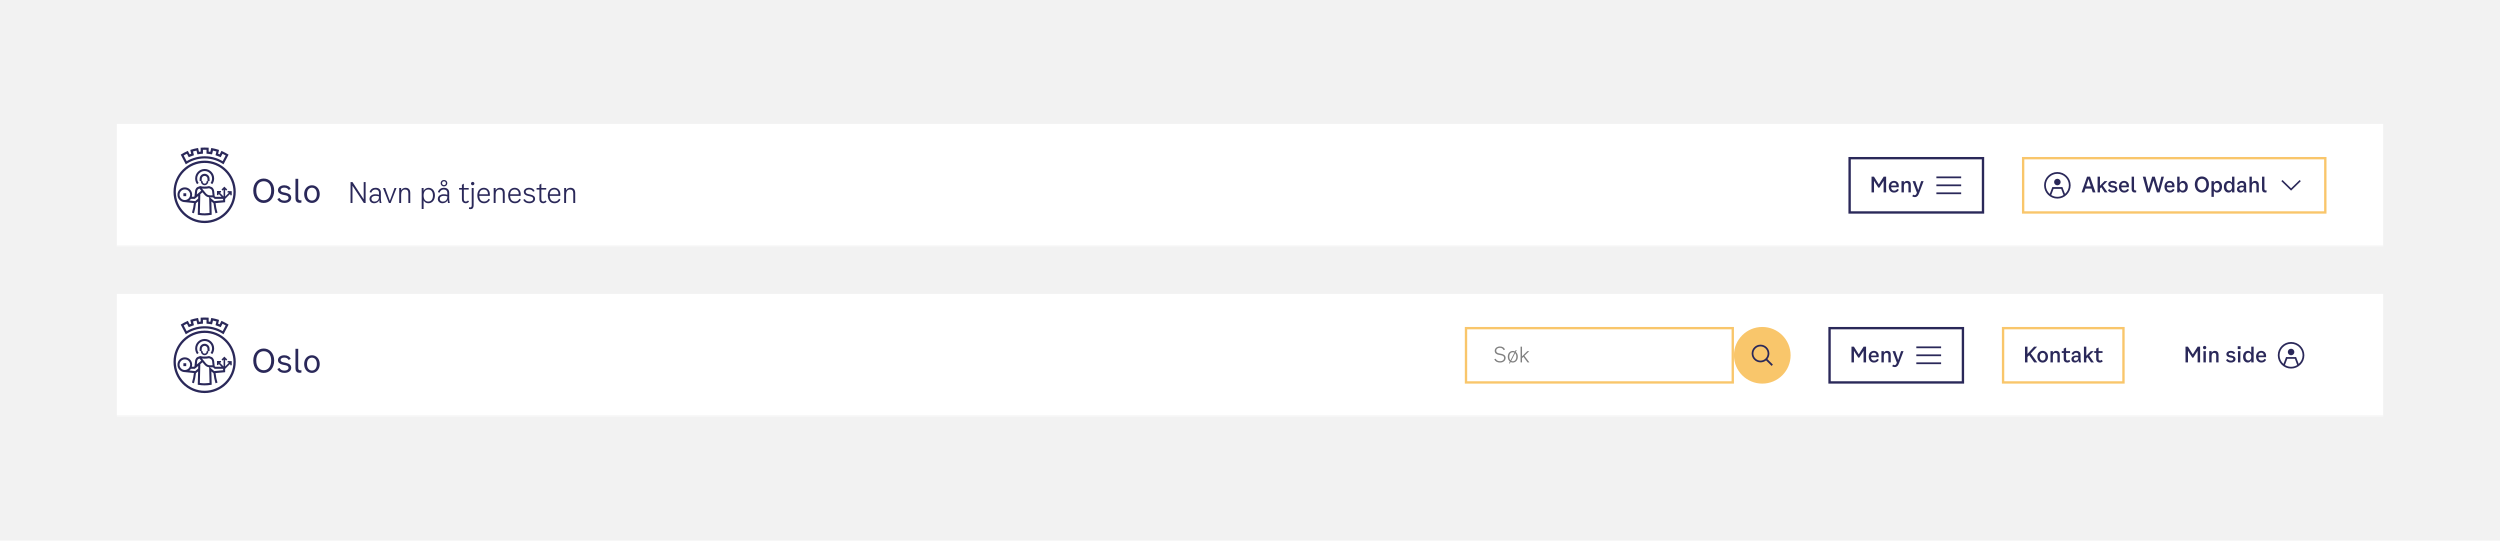 <svg width="2118" height="458" viewBox="0 0 2118 458" fill="none" xmlns="http://www.w3.org/2000/svg">
<rect width="2118" height="458" fill="#F2F2F2"/>
<mask id="path-1-inside-1_5339_165350" fill="white">
<path d="M99 249H2019V353H99V249Z"/>
</mask>
<path d="M99 249H2019V353H99V249Z" fill="white"/>
<path d="M189.374 283.213L188.504 282.673C187.179 281.8 185.771 281.052 184.279 280.429C183.658 280.179 183.037 279.93 182.415 279.722C180.924 279.223 179.35 278.808 177.818 278.558C177.155 278.475 176.492 278.392 175.788 278.309C174.214 278.184 172.599 278.184 171.025 278.309C170.362 278.351 169.658 278.434 168.995 278.558C167.421 278.808 165.888 279.182 164.356 279.722C163.734 279.93 163.113 280.179 162.492 280.429C161.042 281.052 159.634 281.8 158.267 282.673L157.397 283.213L153.13 275.026L153.876 274.569C155.326 273.655 156.817 272.865 158.35 272.2L159.137 271.826L160.669 274.777C161.125 274.61 161.539 274.444 161.995 274.278L161.208 271.036L162.036 270.745C163.651 270.247 165.267 269.831 166.924 269.54L167.794 269.374L168.581 272.616L168.829 272.574C169.202 272.532 169.616 272.491 169.989 272.449V269.125L170.859 269.083C171.687 269.042 172.557 269 173.386 269C174.214 269 175.084 269.042 175.912 269.083L176.782 269.125V272.449C177.238 272.491 177.693 272.532 178.19 272.616L178.977 269.374L179.847 269.54C181.504 269.831 183.161 270.247 184.735 270.745L185.563 271.036L184.776 274.278C185.232 274.444 185.646 274.61 186.102 274.777L187.635 271.826L188.422 272.2C189.954 272.906 191.445 273.696 192.895 274.569L193.641 275.026L189.374 283.213ZM155.616 275.732L158.142 280.553C159.302 279.847 160.503 279.265 161.746 278.725H161.787C162.45 278.434 163.113 278.184 163.776 277.977C165.391 277.436 167.048 276.979 168.705 276.73C169.409 276.605 170.113 276.522 170.859 276.481C172.557 276.356 174.255 276.356 175.954 276.481C176.658 276.564 177.403 276.647 178.108 276.73C179.764 276.979 181.421 277.395 183.037 277.935C183.7 278.184 184.362 278.434 185.025 278.683C186.268 279.223 187.469 279.847 188.67 280.512L191.197 275.691C190.327 275.192 189.416 274.694 188.504 274.278L186.972 277.187L186.185 276.855L185.853 276.73C185.066 276.397 184.238 276.065 183.41 275.816L182.581 275.525L183.368 272.325C182.374 272.034 181.421 271.784 180.427 271.577L179.64 274.777L178.77 274.652C177.776 274.486 176.782 274.361 175.829 274.278L174.96 274.195V270.912C173.965 270.87 172.93 270.87 171.936 270.912V274.195L171.066 274.278C170.403 274.319 169.782 274.403 169.161 274.486C168.829 274.527 168.456 274.569 168.125 274.652L167.255 274.777L166.468 271.577C165.474 271.784 164.48 272.034 163.527 272.325L164.314 275.525L163.486 275.816C162.657 276.106 161.829 276.397 161.042 276.73L160.711 276.855L159.924 277.187L158.391 274.278C157.397 274.694 156.486 275.192 155.616 275.732Z" fill="#2A2859"/>
<path d="M173.386 333C158.805 333 147 321.156 147 306.569C147 291.982 158.805 280.096 173.344 280.096C187.883 280.096 199.73 291.94 199.73 306.527C199.73 313.551 196.954 320.283 192.025 325.27C187.096 330.216 180.344 333 173.386 333ZM173.386 282.049C159.882 282.049 148.947 293.021 148.947 306.527C148.947 320.034 159.882 331.047 173.344 331.047C186.848 331.047 197.783 320.075 197.783 306.569C197.783 300.086 195.215 293.852 190.617 289.239C186.061 284.626 179.847 282.008 173.386 282.049Z" fill="#2A2859"/>
<path d="M168.291 299.005C166.22 296.221 166.8 292.231 169.575 290.153C172.35 288.075 176.326 288.657 178.398 291.442C180.054 293.686 180.054 296.761 178.398 299.005L179.806 300.044C180.841 298.673 181.421 296.969 181.421 295.223C181.421 290.777 177.818 287.161 173.386 287.161C168.953 287.161 165.35 290.777 165.35 295.223C165.35 296.969 165.93 298.673 166.965 300.044L168.291 299.005Z" fill="#2A2859"/>
<path d="M173.344 300.917C175.084 300.917 176.492 299.504 176.492 297.758V297.426H177.528V295.431C177.528 293.104 175.664 291.234 173.344 291.234C171.025 291.234 169.161 293.104 169.161 295.431V297.426H170.196V297.758C170.196 299.504 171.604 300.917 173.344 300.917ZM170.9 295.473C170.9 294.101 171.977 293.021 173.344 293.021C174.711 293.021 175.788 294.101 175.788 295.473V297.468H175.042V297.8C175.084 298.756 174.38 299.545 173.427 299.587C172.474 299.629 171.687 298.922 171.646 297.966C171.646 297.925 171.646 297.842 171.646 297.8V297.468H170.9V295.473Z" fill="#2A2859"/>
<path d="M157.77 307.732H155.367V310.184H157.77V307.732Z" fill="#2A2859"/>
<path d="M192.854 305.862V307.151H194.096L190.741 310.517V304.616L191.611 305.488L192.522 304.574L190.078 302.122L187.635 304.574L188.546 305.488L189.416 304.616V310.475L186.061 307.109H187.262V305.821H183.824V309.312H185.108V308.065L187.717 310.725H182.415L181.877 310.226L181.421 305.904C181.38 305.655 181.131 303.452 179.309 302.496H179.267L177.403 301.748L177.113 301.623L176.824 301.706C175.664 301.997 174.504 302.122 173.344 302.081C172.184 302.122 170.983 301.997 169.865 301.706L169.575 301.623L167.421 302.455H167.379C165.557 303.41 165.267 305.613 165.267 305.862L164.77 310.351L164.356 310.683H162.533C162.699 310.101 162.782 309.519 162.782 308.938C162.782 305.488 159.965 302.704 156.527 302.745C153.089 302.745 150.314 305.571 150.355 309.021C150.355 312.096 152.592 314.673 155.616 315.171H155.699C155.864 315.213 156.03 315.213 156.196 315.213L164.273 316.044C163.983 318.787 163.444 321.488 162.657 324.148L163.486 324.439L164.314 324.688C165.143 321.904 165.723 319.036 166.012 316.169L167.835 314.631L167.545 325.935L168.291 326.06C171.687 326.642 175.167 326.642 178.605 326.06L179.35 325.935L179.06 314.673L180.883 316.21C181.173 319.078 181.753 321.945 182.581 324.73L184.238 324.19C183.451 321.53 182.912 318.829 182.623 316.086L190.741 315.338V312.512L195.049 308.19V309.436H196.333V305.987L192.854 305.862ZM173.344 303.868C174.587 303.909 175.829 303.743 177.072 303.494L178.563 304.075C179.557 304.616 179.723 306.07 179.723 306.07L180.096 309.478H177.983C177.155 309.478 176.285 309.27 175.581 308.813C175.042 308.397 174.545 307.94 174.131 307.4L171.149 303.743C171.894 303.826 172.64 303.868 173.344 303.868ZM156.568 313.468H156.361L155.906 313.426C153.462 313.052 151.763 310.725 152.178 308.273C152.55 305.821 154.87 304.117 157.314 304.532C159.758 304.906 161.456 307.234 161.042 309.686C160.669 311.847 158.764 313.468 156.568 313.468ZM167.876 312.262L165.391 314.382L160.421 313.883C160.918 313.468 161.373 313.01 161.746 312.47H165.018L167.918 310.018L167.876 312.262ZM168.001 307.691L166.717 308.771L167.007 306.112V306.07C167.007 306.07 167.131 304.616 168.166 304.075L168.995 303.743L170.486 305.571L168.001 307.691ZM173.386 324.73C172.019 324.73 170.652 324.647 169.326 324.439L169.409 320.74L169.699 308.522L171.563 306.943L172.806 308.481C173.344 309.187 174.007 309.81 174.711 310.309C175.457 310.766 176.326 311.057 177.196 311.182L177.528 324.439C176.161 324.605 174.752 324.688 173.386 324.73ZM189.001 313.675L181.504 314.382L177.776 311.223H180.51L181.918 312.47H189.043L189.001 313.675Z" fill="#2A2859"/>
<path d="M223.438 315.957C228.31 315.957 232.283 312.026 232.283 305.473C232.283 299.138 228.31 295.261 223.438 295.261C218.54 295.261 214.567 299.138 214.567 305.473C214.567 312.026 218.54 315.957 223.438 315.957ZM223.438 313.664C220.009 313.664 217.097 310.934 217.097 305.473C217.097 300.012 219.901 297.555 223.438 297.555C226.949 297.555 229.752 300.012 229.752 305.473C229.752 310.934 226.84 313.664 223.438 313.664Z" fill="#2A2859"/>
<path d="M235.495 305.09C235.495 307.084 236.937 308.449 239.604 308.995L242.081 309.486C243.741 309.841 244.448 310.497 244.448 311.698C244.448 313.063 243.061 313.964 240.992 313.964C238.951 313.964 237.509 313.172 236.774 311.698L234.978 312.654C236.012 314.783 238.108 315.93 241.047 315.93C244.421 315.93 246.707 314.155 246.707 311.562C246.707 309.377 245.21 307.985 242.081 307.357L239.985 306.947C238.434 306.619 237.754 305.992 237.754 304.927C237.754 303.698 238.978 302.961 240.829 302.961C242.598 302.961 243.904 303.671 244.503 304.954L246.272 304.053C245.51 302.142 243.55 300.968 240.883 300.968C237.699 300.968 235.495 302.742 235.495 305.09Z" fill="#2A2859"/>
<path d="M255.348 315.657V313.637C255.048 313.719 254.749 313.746 254.477 313.746C253.334 313.746 252.654 313.145 252.654 311.889V295.507H250.313V311.998C250.313 314.347 251.483 315.848 253.933 315.848C254.422 315.848 254.858 315.766 255.348 315.657Z" fill="#2A2859"/>
<path d="M264.285 315.957C267.905 315.957 270.871 313.009 270.871 308.422C270.871 303.916 267.932 300.968 264.285 300.968C260.611 300.968 257.672 303.916 257.672 308.422C257.672 313.009 260.639 315.957 264.285 315.957ZM264.285 313.91C261.972 313.91 260.094 312.108 260.094 308.422C260.094 304.736 261.999 303.015 264.285 303.015C266.544 303.015 268.449 304.736 268.449 308.422C268.449 312.108 266.571 313.91 264.285 313.91Z" fill="#2A2859"/>
<rect x="1242" y="278" width="226" height="46" fill="white"/>
<path d="M1266.33 297.208C1266.33 294.976 1268.37 293.536 1270.72 293.536C1272.9 293.536 1274.38 294.472 1275.04 296.146L1273.86 296.632C1273.32 295.354 1272.11 294.652 1270.72 294.652C1268.89 294.652 1267.59 295.588 1267.59 297.064C1267.59 298.306 1268.33 299.062 1269.9 299.368L1271.98 299.764C1274.04 300.16 1275.55 301.258 1275.55 303.256C1275.55 305.308 1273.82 307.144 1270.9 307.144C1268.6 307.144 1266.87 306.352 1265.94 304.372L1267.09 303.904C1267.99 305.668 1269.48 306.028 1270.94 306.028C1273.12 306.028 1274.29 304.768 1274.29 303.328C1274.29 301.726 1273.21 301.258 1271.59 300.952L1269.68 300.592C1267.83 300.25 1266.33 299.224 1266.33 297.208ZM1284.16 298.18C1285.22 299.026 1285.9 300.43 1285.9 302.212C1285.9 305.2 1284.01 307.144 1281.66 307.144C1280.99 307.144 1280.36 306.982 1279.8 306.694L1279.21 307.864H1278.34L1279.15 306.28C1278.09 305.434 1277.41 304.012 1277.41 302.212C1277.41 299.26 1279.28 297.316 1281.66 297.316C1282.32 297.316 1282.95 297.478 1283.51 297.748L1284.1 296.596H1284.97L1284.16 298.18ZM1278.67 302.212C1278.67 303.598 1279.06 304.606 1279.68 305.254L1283.01 298.738C1282.59 298.504 1282.14 298.396 1281.66 298.396C1280.04 298.396 1278.67 299.674 1278.67 302.212ZM1281.66 306.064C1283.29 306.064 1284.64 304.768 1284.64 302.212C1284.64 300.844 1284.25 299.854 1283.64 299.206L1280.31 305.722C1280.7 305.956 1281.17 306.064 1281.66 306.064ZM1294.13 307L1290.62 302.266L1289.45 303.382V307H1288.23V293.68H1289.45V301.942L1293.99 297.46H1295.61L1291.45 301.456L1295.68 307H1294.13Z" fill="#808080"/>
<rect x="1242" y="278" width="226" height="46" stroke="#F9C66B" stroke-width="2"/>
<circle cx="1493" cy="301" r="24" fill="#F9C66B"/>
<path fill-rule="evenodd" clip-rule="evenodd" d="M1491.5 292C1487.36 292 1484 295.358 1484 299.5C1484 303.642 1487.36 307 1491.5 307C1493.29 307 1494.93 306.374 1496.22 305.33L1500.89 310L1502 308.889L1497.33 304.219C1498.37 302.93 1499 301.288 1499 299.5C1499 295.358 1495.64 292 1491.5 292ZM1491.5 293.481C1494.82 293.481 1497.52 296.176 1497.52 299.5C1497.52 302.824 1494.82 305.519 1491.5 305.519C1488.18 305.519 1485.48 302.824 1485.48 299.5C1485.49 296.178 1488.18 293.485 1491.5 293.481Z" fill="#2A2859"/>
<path d="M1578.86 293.68H1580.93V307H1578.81V297.226L1575.17 303.004H1574.33L1570.67 297.208V307H1568.57V293.68H1570.62L1574.74 300.232L1578.86 293.68ZM1590.31 303.994L1591.68 304.786C1591.14 305.974 1589.88 307.162 1587.7 307.162C1584.88 307.162 1583.17 305.074 1583.17 302.14C1583.17 299.242 1585.02 297.244 1587.56 297.244C1589.81 297.244 1591.66 298.756 1591.66 301.456L1591.63 302.644H1585.15C1585.26 304.66 1586.25 305.524 1587.83 305.524C1589 305.524 1589.81 304.894 1590.31 303.994ZM1587.56 298.828C1586.34 298.828 1585.31 299.476 1585.15 301.204H1589.7C1589.72 299.512 1588.68 298.828 1587.56 298.828ZM1598.76 297.244C1600.7 297.244 1601.85 298.504 1601.85 300.574V307H1599.84V300.898C1599.84 299.584 1599.21 298.99 1598.11 298.99C1596.69 298.99 1595.97 299.98 1595.97 301.834V307H1593.95V297.46H1595.97V298.828C1596.61 297.82 1597.57 297.244 1598.76 297.244ZM1610.58 297.46H1612.69L1608.82 307.738C1608.06 309.736 1607.14 310.996 1605.18 310.996C1604.39 310.996 1603.63 310.744 1603.08 310.276L1603.83 308.872C1604.19 309.196 1604.55 309.358 1605.02 309.358C1605.76 309.358 1606.3 308.998 1606.69 308.026L1607.02 307.27L1603.36 297.46H1605.61L1608.1 305.056L1610.58 297.46Z" fill="#2A2859"/>
<path d="M1623.5 293.5H1644.5V295H1623.5V293.5Z" fill="#2A2859"/>
<path d="M1623.5 300.25H1644.5V301.75H1623.5V300.25Z" fill="#2A2859"/>
<path d="M1623.5 307H1644.5V308.5H1623.5V307Z" fill="#2A2859"/>
<rect x="1550" y="278" width="113" height="46" stroke="#2A2859" stroke-width="2"/>
<path d="M1723.36 307L1719.13 300.898L1717.67 302.446V307H1715.57V293.68H1717.67V299.818L1723.29 293.68H1725.88L1720.48 299.458L1725.95 307H1723.36ZM1730.54 307.18C1728.05 307.18 1726.02 305.236 1726.02 302.176C1726.02 299.188 1728.04 297.244 1730.54 297.244C1733.04 297.244 1735.06 299.188 1735.06 302.176C1735.06 305.236 1733.02 307.18 1730.54 307.18ZM1730.54 305.47C1731.89 305.47 1732.99 304.426 1732.99 302.176C1732.99 299.908 1731.87 298.954 1730.54 298.954C1729.21 298.954 1728.09 299.908 1728.09 302.176C1728.09 304.426 1729.21 305.47 1730.54 305.47ZM1741.98 297.244C1743.92 297.244 1745.07 298.504 1745.07 300.574V307H1743.06V300.898C1743.06 299.584 1742.43 298.99 1741.33 298.99C1739.91 298.99 1739.19 299.98 1739.19 301.834V307H1737.17V297.46H1739.19V298.828C1739.84 297.82 1740.79 297.244 1741.98 297.244ZM1750.39 304.048C1750.39 305.11 1751.04 305.434 1751.71 305.434C1752.23 305.434 1752.64 305.218 1753.06 304.804L1753.92 306.1C1753.2 306.82 1752.41 307.162 1751.38 307.162C1749.73 307.162 1748.38 306.154 1748.38 304.174V299.026H1746.7V297.46H1748.38V295.336L1750.39 294.418V297.46H1753.76V299.026H1750.39V304.048ZM1763.09 307H1761.24C1761.09 306.514 1761 305.938 1760.97 305.2C1760.52 306.19 1759.51 307.162 1757.85 307.162C1756.12 307.162 1754.9 305.992 1754.9 304.336C1754.9 302.266 1756.74 301.24 1758.79 301.24C1759.44 301.24 1760.05 301.294 1760.71 301.474V300.574C1760.71 299.548 1760.07 298.882 1758.9 298.882C1757.8 298.882 1757.02 299.476 1756.66 300.592L1754.95 300.07C1755.64 298.054 1757.28 297.244 1758.99 297.244C1761.52 297.244 1762.68 298.738 1762.68 300.556V304.246C1762.68 305.38 1762.86 306.388 1763.09 307ZM1760.71 303.058V302.842C1760.14 302.644 1759.58 302.572 1758.99 302.572C1757.8 302.572 1756.88 303.112 1756.88 304.156C1756.88 305.038 1757.51 305.596 1758.46 305.596C1759.44 305.596 1760.71 305.02 1760.71 303.058ZM1771.52 307L1768.62 302.626L1767.52 303.706V307H1765.5V293.68H1767.52V301.42L1771.37 297.46H1773.86L1769.95 301.312L1773.93 307H1771.52ZM1777.92 304.048C1777.92 305.11 1778.57 305.434 1779.23 305.434C1779.75 305.434 1780.17 305.218 1780.58 304.804L1781.45 306.1C1780.73 306.82 1779.93 307.162 1778.91 307.162C1777.25 307.162 1775.9 306.154 1775.9 304.174V299.026H1774.23V297.46H1775.9V295.336L1777.92 294.418V297.46H1781.28V299.026H1777.92V304.048Z" fill="#2A2859"/>
<rect x="1697" y="278" width="102" height="46" stroke="#F9C66B" stroke-width="2"/>
<path d="M1861.86 293.68H1863.93V307H1861.81V297.226L1858.17 303.004H1857.33L1853.67 297.208V307H1851.57V293.68H1853.62L1857.74 300.232L1861.86 293.68ZM1867.77 295.876C1866.98 295.876 1866.35 295.264 1866.35 294.454C1866.35 293.644 1866.98 293.032 1867.77 293.032C1868.56 293.032 1869.17 293.644 1869.17 294.454C1869.17 295.264 1868.56 295.876 1867.77 295.876ZM1866.76 307V297.46H1868.78V307H1866.76ZM1876.47 297.244C1878.41 297.244 1879.56 298.504 1879.56 300.574V307H1877.55V300.898C1877.55 299.584 1876.92 298.99 1875.82 298.99C1874.4 298.99 1873.68 299.98 1873.68 301.834V307H1871.66V297.46H1873.68V298.828C1874.32 297.82 1875.28 297.244 1876.47 297.244ZM1886.19 300.088C1886.19 298.468 1887.68 297.244 1889.93 297.244C1891.79 297.244 1893.03 297.91 1893.7 299.188L1892.29 300.052C1891.86 299.314 1891 298.864 1889.92 298.864C1888.84 298.864 1888.1 299.278 1888.1 299.962C1888.1 300.52 1888.48 300.862 1889.32 301.024L1890.92 301.348C1892.94 301.744 1893.95 302.698 1893.95 304.156C1893.95 305.956 1892.38 307.162 1890.02 307.162C1888.03 307.162 1886.6 306.406 1885.87 305.02L1887.27 304.138C1887.79 305.02 1888.71 305.524 1889.97 305.524C1891.19 305.524 1892.02 305.038 1892.02 304.246C1892.02 303.598 1891.63 303.238 1890.74 303.058L1888.98 302.716C1887.18 302.374 1886.19 301.456 1886.19 300.088ZM1895.79 293.32H1898.25V295.75H1895.79V293.32ZM1896.02 307V297.46H1898.04V307H1896.02ZM1907.27 293.68H1909.29V307H1907.27V305.272C1906.53 306.604 1905.38 307.144 1904.28 307.144C1901.98 307.144 1900.32 305.164 1900.32 302.266C1900.32 299.26 1902 297.262 1904.52 297.262C1905.6 297.262 1906.68 297.748 1907.27 298.918V293.68ZM1904.82 305.38C1906.28 305.38 1907.27 304.39 1907.27 302.158C1907.27 299.944 1906.3 298.882 1904.82 298.882C1903.44 298.882 1902.41 299.998 1902.41 302.158C1902.41 304.3 1903.44 305.38 1904.82 305.38ZM1918.48 303.994L1919.85 304.786C1919.31 305.974 1918.05 307.162 1915.87 307.162C1913.05 307.162 1911.34 305.074 1911.34 302.14C1911.34 299.242 1913.19 297.244 1915.73 297.244C1917.98 297.244 1919.83 298.756 1919.83 301.456L1919.8 302.644H1913.32C1913.43 304.66 1914.42 305.524 1916 305.524C1917.17 305.524 1917.98 304.894 1918.48 303.994ZM1915.73 298.828C1914.51 298.828 1913.48 299.476 1913.32 301.204H1917.87C1917.89 299.512 1916.85 298.828 1915.73 298.828Z" fill="#2A2859"/>
<path d="M1941 301C1942.53 301 1943.78 299.758 1943.78 298.225C1943.78 296.692 1942.53 295.45 1941 295.45C1939.47 295.45 1938.23 296.692 1938.23 298.225C1938.23 299.758 1939.47 301 1941 301Z" fill="#2A2859"/>
<path fill-rule="evenodd" clip-rule="evenodd" d="M1929.75 301C1929.75 294.787 1934.79 289.75 1941 289.75C1947.21 289.75 1952.25 294.787 1952.25 301C1952.25 307.213 1947.21 312.25 1941 312.25C1934.79 312.25 1929.75 307.213 1929.75 301ZM1937.77 304L1935.81 309.237C1937.31 310.19 1939.09 310.75 1941 310.75C1942.91 310.75 1944.69 310.19 1946.19 309.237L1944.23 304H1937.77ZM1945.27 302.5L1947.44 308.298C1949.47 306.509 1950.75 303.905 1950.75 301C1950.75 295.624 1946.38 291.25 1941 291.25C1935.62 291.25 1931.25 295.624 1931.25 301C1931.25 303.905 1932.53 306.509 1934.56 308.298L1936.73 302.5H1945.27Z" fill="#2A2859"/>
<path d="M2019 352H99V354H2019V352Z" fill="#F2F2F2" mask="url(#path-1-inside-1_5339_165350)"/>
<mask id="path-15-inside-2_5339_165350" fill="white">
<path d="M99 105H2019V209H99V105Z"/>
</mask>
<path d="M99 105H2019V209H99V105Z" fill="white"/>
<path d="M189.374 139.213L188.504 138.673C187.179 137.8 185.771 137.052 184.279 136.429C183.658 136.179 183.037 135.93 182.415 135.722C180.924 135.223 179.35 134.808 177.818 134.558C177.155 134.475 176.492 134.392 175.788 134.309C174.214 134.184 172.599 134.184 171.025 134.309C170.362 134.351 169.658 134.434 168.995 134.558C167.421 134.808 165.888 135.182 164.356 135.722C163.734 135.93 163.113 136.179 162.492 136.429C161.042 137.052 159.634 137.8 158.267 138.673L157.397 139.213L153.13 131.026L153.876 130.569C155.326 129.655 156.817 128.865 158.35 128.2L159.137 127.826L160.669 130.777C161.125 130.61 161.539 130.444 161.995 130.278L161.208 127.036L162.036 126.745C163.651 126.247 165.267 125.831 166.924 125.54L167.794 125.374L168.581 128.616L168.829 128.574C169.202 128.532 169.616 128.491 169.989 128.449V125.125L170.859 125.083C171.687 125.042 172.557 125 173.386 125C174.214 125 175.084 125.042 175.912 125.083L176.782 125.125V128.449C177.238 128.491 177.693 128.532 178.19 128.616L178.977 125.374L179.847 125.54C181.504 125.831 183.161 126.247 184.735 126.745L185.563 127.036L184.776 130.278C185.232 130.444 185.646 130.61 186.102 130.777L187.635 127.826L188.422 128.2C189.954 128.906 191.445 129.696 192.895 130.569L193.641 131.026L189.374 139.213ZM155.616 131.732L158.142 136.553C159.302 135.847 160.503 135.265 161.746 134.725H161.787C162.45 134.434 163.113 134.184 163.776 133.977C165.391 133.436 167.048 132.979 168.705 132.73C169.409 132.605 170.113 132.522 170.859 132.481C172.557 132.356 174.255 132.356 175.954 132.481C176.658 132.564 177.403 132.647 178.108 132.73C179.764 132.979 181.421 133.395 183.037 133.935C183.7 134.184 184.362 134.434 185.025 134.683C186.268 135.223 187.469 135.847 188.67 136.512L191.197 131.691C190.327 131.192 189.416 130.694 188.504 130.278L186.972 133.187L186.185 132.855L185.853 132.73C185.066 132.397 184.238 132.065 183.41 131.816L182.581 131.525L183.368 128.325C182.374 128.034 181.421 127.784 180.427 127.577L179.64 130.777L178.77 130.652C177.776 130.486 176.782 130.361 175.829 130.278L174.96 130.195V126.912C173.965 126.87 172.93 126.87 171.936 126.912V130.195L171.066 130.278C170.403 130.319 169.782 130.403 169.161 130.486C168.829 130.527 168.456 130.569 168.125 130.652L167.255 130.777L166.468 127.577C165.474 127.784 164.48 128.034 163.527 128.325L164.314 131.525L163.486 131.816C162.657 132.106 161.829 132.397 161.042 132.73L160.711 132.855L159.924 133.187L158.391 130.278C157.397 130.694 156.486 131.192 155.616 131.732Z" fill="#2A2859"/>
<path d="M173.386 189C158.805 189 147 177.156 147 162.569C147 147.982 158.805 136.096 173.344 136.096C187.883 136.096 199.73 147.94 199.73 162.527C199.73 169.551 196.954 176.283 192.025 181.27C187.096 186.216 180.344 189 173.386 189ZM173.386 138.049C159.882 138.049 148.947 149.021 148.947 162.527C148.947 176.034 159.882 187.047 173.344 187.047C186.848 187.047 197.783 176.075 197.783 162.569C197.783 156.086 195.215 149.852 190.617 145.239C186.061 140.626 179.847 138.008 173.386 138.049Z" fill="#2A2859"/>
<path d="M168.291 155.005C166.22 152.221 166.8 148.231 169.575 146.153C172.35 144.075 176.326 144.657 178.398 147.442C180.054 149.686 180.054 152.761 178.398 155.005L179.806 156.044C180.841 154.673 181.421 152.969 181.421 151.223C181.421 146.777 177.818 143.161 173.386 143.161C168.953 143.161 165.35 146.777 165.35 151.223C165.35 152.969 165.93 154.673 166.965 156.044L168.291 155.005Z" fill="#2A2859"/>
<path d="M173.344 156.917C175.084 156.917 176.492 155.504 176.492 153.758V153.426H177.528V151.431C177.528 149.104 175.664 147.234 173.344 147.234C171.025 147.234 169.161 149.104 169.161 151.431V153.426H170.196V153.758C170.196 155.504 171.604 156.917 173.344 156.917ZM170.9 151.473C170.9 150.101 171.977 149.021 173.344 149.021C174.711 149.021 175.788 150.101 175.788 151.473V153.468H175.042V153.8C175.084 154.756 174.38 155.545 173.427 155.587C172.474 155.629 171.687 154.922 171.646 153.966C171.646 153.925 171.646 153.842 171.646 153.8V153.468H170.9V151.473Z" fill="#2A2859"/>
<path d="M157.77 163.732H155.367V166.184H157.77V163.732Z" fill="#2A2859"/>
<path d="M192.854 161.862V163.151H194.096L190.741 166.517V160.616L191.611 161.488L192.522 160.574L190.078 158.122L187.635 160.574L188.546 161.488L189.416 160.616V166.475L186.061 163.109H187.262V161.821H183.824V165.312H185.108V164.065L187.717 166.725H182.415L181.877 166.226L181.421 161.904C181.38 161.655 181.131 159.452 179.309 158.496H179.267L177.403 157.748L177.113 157.623L176.824 157.706C175.664 157.997 174.504 158.122 173.344 158.081C172.184 158.122 170.983 157.997 169.865 157.706L169.575 157.623L167.421 158.455H167.379C165.557 159.41 165.267 161.613 165.267 161.862L164.77 166.351L164.356 166.683H162.533C162.699 166.101 162.782 165.519 162.782 164.938C162.782 161.488 159.965 158.704 156.527 158.745C153.089 158.745 150.314 161.571 150.355 165.021C150.355 168.096 152.592 170.673 155.616 171.171H155.699C155.864 171.213 156.03 171.213 156.196 171.213L164.273 172.044C163.983 174.787 163.444 177.488 162.657 180.148L163.486 180.439L164.314 180.688C165.143 177.904 165.723 175.036 166.012 172.169L167.835 170.631L167.545 181.935L168.291 182.06C171.687 182.642 175.167 182.642 178.605 182.06L179.35 181.935L179.06 170.673L180.883 172.21C181.173 175.078 181.753 177.945 182.581 180.73L184.238 180.19C183.451 177.53 182.912 174.829 182.623 172.086L190.741 171.338V168.512L195.049 164.19V165.436H196.333V161.987L192.854 161.862ZM173.344 159.868C174.587 159.909 175.829 159.743 177.072 159.494L178.563 160.075C179.557 160.616 179.723 162.07 179.723 162.07L180.096 165.478H177.983C177.155 165.478 176.285 165.27 175.581 164.813C175.042 164.397 174.545 163.94 174.131 163.4L171.149 159.743C171.894 159.826 172.64 159.868 173.344 159.868ZM156.568 169.468H156.361L155.906 169.426C153.462 169.052 151.763 166.725 152.178 164.273C152.55 161.821 154.87 160.117 157.314 160.532C159.758 160.906 161.456 163.234 161.042 165.686C160.669 167.847 158.764 169.468 156.568 169.468ZM167.876 168.262L165.391 170.382L160.421 169.883C160.918 169.468 161.373 169.01 161.746 168.47H165.018L167.918 166.018L167.876 168.262ZM168.001 163.691L166.717 164.771L167.007 162.112V162.07C167.007 162.07 167.131 160.616 168.166 160.075L168.995 159.743L170.486 161.571L168.001 163.691ZM173.386 180.73C172.019 180.73 170.652 180.647 169.326 180.439L169.409 176.74L169.699 164.522L171.563 162.943L172.806 164.481C173.344 165.187 174.007 165.81 174.711 166.309C175.457 166.766 176.326 167.057 177.196 167.182L177.528 180.439C176.161 180.605 174.752 180.688 173.386 180.73ZM189.001 169.675L181.504 170.382L177.776 167.223H180.51L181.918 168.47H189.043L189.001 169.675Z" fill="#2A2859"/>
<path d="M223.438 171.957C228.31 171.957 232.283 168.026 232.283 161.473C232.283 155.138 228.31 151.261 223.438 151.261C218.54 151.261 214.567 155.138 214.567 161.473C214.567 168.026 218.54 171.957 223.438 171.957ZM223.438 169.664C220.009 169.664 217.097 166.934 217.097 161.473C217.097 156.012 219.901 153.555 223.438 153.555C226.949 153.555 229.752 156.012 229.752 161.473C229.752 166.934 226.84 169.664 223.438 169.664Z" fill="#2A2859"/>
<path d="M235.495 161.09C235.495 163.084 236.937 164.449 239.604 164.995L242.081 165.486C243.741 165.841 244.448 166.497 244.448 167.698C244.448 169.063 243.061 169.964 240.992 169.964C238.951 169.964 237.509 169.172 236.774 167.698L234.978 168.654C236.012 170.783 238.108 171.93 241.047 171.93C244.421 171.93 246.707 170.155 246.707 167.562C246.707 165.377 245.21 163.985 242.081 163.357L239.985 162.947C238.434 162.619 237.754 161.992 237.754 160.927C237.754 159.698 238.978 158.961 240.829 158.961C242.598 158.961 243.904 159.671 244.503 160.954L246.272 160.053C245.51 158.142 243.55 156.968 240.883 156.968C237.699 156.968 235.495 158.742 235.495 161.09Z" fill="#2A2859"/>
<path d="M255.348 171.657V169.637C255.048 169.719 254.749 169.746 254.477 169.746C253.334 169.746 252.654 169.145 252.654 167.889V151.507H250.313V167.998C250.313 170.347 251.483 171.848 253.933 171.848C254.422 171.848 254.858 171.766 255.348 171.657Z" fill="#2A2859"/>
<path d="M264.285 171.957C267.905 171.957 270.871 169.009 270.871 164.422C270.871 159.916 267.932 156.968 264.285 156.968C260.611 156.968 257.672 159.916 257.672 164.422C257.672 169.009 260.639 171.957 264.285 171.957ZM264.285 169.91C261.972 169.91 260.094 168.108 260.094 164.422C260.094 160.736 261.999 159.015 264.285 159.015C266.544 159.015 268.449 160.736 268.449 164.422C268.449 168.108 266.571 169.91 264.285 169.91Z" fill="#2A2859"/>
<path d="M308.119 154.24H309.751V172H308.263L298.615 157.312V172H296.983V154.24H298.615L308.119 168.808V154.24ZM323.207 172H321.719C321.527 171.304 321.383 170.464 321.383 169.504C320.735 170.992 319.079 172.192 317.015 172.192C314.759 172.192 313.055 170.728 313.055 168.544C313.055 165.928 315.407 164.56 318.023 164.56C319.055 164.56 320.063 164.68 321.095 165.04V163.36C321.095 161.704 320.087 160.576 318.119 160.576C316.535 160.576 315.191 161.272 314.519 163.216L313.079 162.784C314.039 160.096 315.983 159.088 318.215 159.088C321.359 159.088 322.679 160.984 322.679 163.168V168.4C322.679 169.84 322.919 171.136 323.207 172ZM321.095 166.72V166.432C320.111 166.024 319.103 165.904 318.119 165.904C316.199 165.904 314.687 166.768 314.687 168.448C314.687 169.984 315.767 170.8 317.303 170.8C318.959 170.8 321.095 169.816 321.095 166.72ZM334.249 159.28H335.929L330.937 172H329.497L324.505 159.28H326.281L330.265 170.2L334.249 159.28ZM343.546 159.088C346.09 159.088 347.578 160.648 347.578 163.504V172H345.946V163.744C345.946 161.44 344.89 160.576 343.114 160.576C340.882 160.576 339.85 162.304 339.85 164.848V172H338.218V159.28H339.85V161.248C340.618 159.856 342.01 159.088 343.546 159.088ZM363.055 159.112C366.295 159.112 368.479 161.824 368.479 165.52C368.479 169.432 366.271 172.192 362.863 172.192C361.087 172.192 359.647 171.304 358.879 169.696V177.04H357.247V159.28H358.879V161.656C359.719 160.024 361.399 159.112 363.055 159.112ZM362.863 170.752C365.239 170.752 366.799 168.928 366.799 165.592C366.799 162.376 365.239 160.552 362.887 160.552C360.343 160.552 358.879 162.448 358.879 165.568C358.879 168.88 360.319 170.752 362.863 170.752ZM376.138 157.936C374.578 157.936 373.306 156.784 373.306 155.2C373.306 153.616 374.578 152.464 376.138 152.464C377.698 152.464 378.97 153.616 378.97 155.2C378.97 156.784 377.698 157.936 376.138 157.936ZM376.138 153.568C375.226 153.568 374.506 154.144 374.506 155.2C374.506 156.28 375.226 156.832 376.138 156.832C377.05 156.832 377.77 156.28 377.77 155.2C377.77 154.144 377.05 153.568 376.138 153.568ZM381.082 172H379.594C379.402 171.304 379.258 170.464 379.258 169.504C378.61 170.992 376.954 172.192 374.89 172.192C372.634 172.192 370.93 170.728 370.93 168.544C370.93 165.928 373.282 164.56 375.898 164.56C376.93 164.56 377.938 164.68 378.97 165.04V163.36C378.97 161.704 377.962 160.576 375.994 160.576C374.41 160.576 373.066 161.272 372.394 163.216L370.954 162.784C371.914 160.096 373.858 159.088 376.09 159.088C379.234 159.088 380.554 160.984 380.554 163.168V168.4C380.554 169.84 380.794 171.136 381.082 172ZM378.97 166.72V166.432C377.986 166.024 376.978 165.904 375.994 165.904C374.074 165.904 372.562 166.768 372.562 168.448C372.562 169.984 373.642 170.8 375.178 170.8C376.834 170.8 378.97 169.816 378.97 166.72ZM392.965 168.832C392.965 170.32 393.853 170.752 394.645 170.752C395.413 170.752 395.917 170.464 396.517 169.84L397.381 170.8C396.541 171.784 395.629 172.192 394.501 172.192C392.773 172.192 391.333 171.04 391.333 168.784V160.624H388.933V159.28H391.333V156.544L392.965 155.584V159.28H397.093V160.624H392.965V168.832ZM400.457 156.976C399.665 156.976 399.017 156.352 399.017 155.536C399.017 154.72 399.665 154.096 400.457 154.096C401.249 154.096 401.897 154.72 401.897 155.536C401.897 156.352 401.249 156.976 400.457 156.976ZM398.537 177.208C398.105 177.208 397.697 177.136 397.289 177.016L397.433 175.576C397.769 175.696 398.081 175.72 398.297 175.72C399.425 175.72 399.641 174.952 399.641 173.848V159.28H401.273V173.944C401.273 176.104 400.337 177.208 398.537 177.208ZM413.896 168.4L415.096 169.072C414.496 170.608 412.912 172.192 410.08 172.192C406.504 172.192 404.392 169.528 404.392 165.472C404.392 161.752 406.6 159.088 409.912 159.088C412.648 159.088 415 161.056 415 164.512L414.952 165.928H406.048C406.192 169.312 407.8 170.752 410.248 170.752C412.168 170.752 413.296 169.648 413.896 168.4ZM409.912 160.528C407.992 160.528 406.264 161.56 406.048 164.584H413.392C413.464 161.728 411.784 160.528 409.912 160.528ZM423.579 159.088C426.123 159.088 427.611 160.648 427.611 163.504V172H425.979V163.744C425.979 161.44 424.923 160.576 423.147 160.576C420.915 160.576 419.883 162.304 419.883 164.848V172H418.251V159.28H419.883V161.248C420.651 159.856 422.043 159.088 423.579 159.088ZM440.028 168.4L441.228 169.072C440.628 170.608 439.044 172.192 436.212 172.192C432.636 172.192 430.524 169.528 430.524 165.472C430.524 161.752 432.732 159.088 436.044 159.088C438.78 159.088 441.132 161.056 441.132 164.512L441.084 165.928H432.18C432.324 169.312 433.932 170.752 436.38 170.752C438.3 170.752 439.428 169.648 440.028 168.4ZM436.044 160.528C434.124 160.528 432.396 161.56 432.18 164.584H439.524C439.596 161.728 437.916 160.528 436.044 160.528ZM443.758 162.592C443.758 160.576 445.654 159.088 448.318 159.088C450.622 159.088 452.398 160.192 452.926 161.872L451.582 162.4C451.078 161.176 449.902 160.528 448.27 160.528C446.494 160.528 445.342 161.272 445.342 162.448C445.342 163.504 446.038 164.152 447.55 164.464L449.23 164.8C452.014 165.352 453.31 166.552 453.31 168.448C453.31 170.656 451.342 172.192 448.51 172.192C445.942 172.192 444.142 171.184 443.278 169.264L444.67 168.688C445.27 170.032 446.59 170.752 448.462 170.752C450.43 170.752 451.726 169.888 451.726 168.592C451.726 167.392 451.054 166.744 449.374 166.384L447.31 165.952C444.982 165.472 443.758 164.296 443.758 162.592ZM458.632 168.832C458.632 170.32 459.52 170.752 460.312 170.752C461.08 170.752 461.584 170.464 462.184 169.84L463.048 170.8C462.208 171.784 461.296 172.192 460.168 172.192C458.44 172.192 457 171.04 457 168.784V160.624H454.6V159.28H457V156.544L458.632 155.584V159.28H462.76V160.624H458.632V168.832ZM473.6 168.4L474.8 169.072C474.2 170.608 472.616 172.192 469.784 172.192C466.208 172.192 464.096 169.528 464.096 165.472C464.096 161.752 466.304 159.088 469.616 159.088C472.352 159.088 474.704 161.056 474.704 164.512L474.656 165.928H465.752C465.896 169.312 467.504 170.752 469.952 170.752C471.872 170.752 473 169.648 473.6 168.4ZM469.616 160.528C467.696 160.528 465.968 161.56 465.752 164.584H473.096C473.168 161.728 471.488 160.528 469.616 160.528ZM483.282 159.088C485.826 159.088 487.314 160.648 487.314 163.504V172H485.682V163.744C485.682 161.44 484.626 160.576 482.85 160.576C480.618 160.576 479.586 162.304 479.586 164.848V172H477.954V159.28H479.586V161.248C480.354 159.856 481.746 159.088 483.282 159.088Z" fill="#2A2859"/>
<path d="M1595.86 149.68H1597.93V163H1595.81V153.226L1592.17 159.004H1591.33L1587.67 153.208V163H1585.57V149.68H1587.62L1591.74 156.232L1595.86 149.68ZM1607.31 159.994L1608.68 160.786C1608.14 161.974 1606.88 163.162 1604.7 163.162C1601.88 163.162 1600.17 161.074 1600.17 158.14C1600.17 155.242 1602.02 153.244 1604.56 153.244C1606.81 153.244 1608.66 154.756 1608.66 157.456L1608.63 158.644H1602.15C1602.26 160.66 1603.25 161.524 1604.83 161.524C1606 161.524 1606.81 160.894 1607.31 159.994ZM1604.56 154.828C1603.34 154.828 1602.31 155.476 1602.15 157.204H1606.7C1606.72 155.512 1605.68 154.828 1604.56 154.828ZM1615.76 153.244C1617.7 153.244 1618.85 154.504 1618.85 156.574V163H1616.84V156.898C1616.84 155.584 1616.21 154.99 1615.11 154.99C1613.69 154.99 1612.97 155.98 1612.97 157.834V163H1610.95V153.46H1612.97V154.828C1613.61 153.82 1614.57 153.244 1615.76 153.244ZM1627.58 153.46H1629.69L1625.82 163.738C1625.06 165.736 1624.14 166.996 1622.18 166.996C1621.39 166.996 1620.63 166.744 1620.08 166.276L1620.83 164.872C1621.19 165.196 1621.55 165.358 1622.02 165.358C1622.76 165.358 1623.3 164.998 1623.69 164.026L1624.02 163.27L1620.36 153.46H1622.61L1625.1 161.056L1627.58 153.46Z" fill="#2A2859"/>
<path d="M1640.5 149.5H1661.5V151H1640.5V149.5Z" fill="#2A2859"/>
<path d="M1640.5 156.25H1661.5V157.75H1640.5V156.25Z" fill="#2A2859"/>
<path d="M1640.5 163H1661.5V164.5H1640.5V163Z" fill="#2A2859"/>
<rect x="1567" y="134" width="113" height="46" stroke="#2A2859" stroke-width="2"/>
<path d="M1743 157C1744.53 157 1745.78 155.758 1745.78 154.225C1745.78 152.692 1744.53 151.45 1743 151.45C1741.47 151.45 1740.23 152.692 1740.23 154.225C1740.23 155.758 1741.47 157 1743 157Z" fill="#2A2859"/>
<path fill-rule="evenodd" clip-rule="evenodd" d="M1731.75 157C1731.75 150.787 1736.79 145.75 1743 145.75C1749.21 145.75 1754.25 150.787 1754.25 157C1754.25 163.213 1749.21 168.25 1743 168.25C1736.79 168.25 1731.75 163.213 1731.75 157ZM1739.77 160L1737.81 165.237C1739.31 166.19 1741.09 166.75 1743 166.75C1744.91 166.75 1746.69 166.19 1748.19 165.237L1746.23 160H1739.77ZM1747.27 158.5L1749.44 164.298C1751.47 162.509 1752.75 159.905 1752.75 157C1752.75 151.624 1748.38 147.25 1743 147.25C1737.62 147.25 1733.25 151.624 1733.25 157C1733.25 159.905 1734.53 162.509 1736.56 164.298L1738.73 158.5H1747.27Z" fill="#2A2859"/>
<path d="M1772.94 163L1771.93 159.76H1766.78L1765.74 163H1763.52L1768.15 149.68H1770.69L1775.29 163H1772.94ZM1767.37 157.906H1771.33L1769.37 151.624L1767.37 157.906ZM1783.08 163L1780.19 158.626L1779.09 159.706V163H1777.07V149.68H1779.09V157.42L1782.94 153.46H1785.42L1781.52 157.312L1785.5 163H1783.08ZM1786.11 156.088C1786.11 154.468 1787.6 153.244 1789.85 153.244C1791.7 153.244 1792.95 153.91 1793.61 155.188L1792.21 156.052C1791.78 155.314 1790.91 154.864 1789.83 154.864C1788.75 154.864 1788.01 155.278 1788.01 155.962C1788.01 156.52 1788.39 156.862 1789.24 157.024L1790.84 157.348C1792.86 157.744 1793.86 158.698 1793.86 160.156C1793.86 161.956 1792.3 163.162 1789.94 163.162C1787.94 163.162 1786.52 162.406 1785.78 161.02L1787.19 160.138C1787.71 161.02 1788.63 161.524 1789.89 161.524C1791.11 161.524 1791.94 161.038 1791.94 160.246C1791.94 159.598 1791.54 159.238 1790.66 159.058L1788.9 158.716C1787.1 158.374 1786.11 157.456 1786.11 156.088ZM1802.3 159.994L1803.66 160.786C1803.12 161.974 1801.86 163.162 1799.69 163.162C1796.86 163.162 1795.15 161.074 1795.15 158.14C1795.15 155.242 1797 153.244 1799.54 153.244C1801.79 153.244 1803.65 154.756 1803.65 157.456L1803.61 158.644H1797.13C1797.24 160.66 1798.23 161.524 1799.81 161.524C1800.98 161.524 1801.79 160.894 1802.3 159.994ZM1799.54 154.828C1798.32 154.828 1797.29 155.476 1797.13 157.204H1801.68C1801.7 155.512 1800.66 154.828 1799.54 154.828ZM1809.77 162.946C1809.39 163.054 1809.01 163.108 1808.62 163.108C1806.8 163.108 1805.93 162.028 1805.93 160.282V149.68H1807.95V160.138C1807.95 160.966 1808.44 161.344 1809.17 161.344C1809.35 161.344 1809.55 161.326 1809.77 161.272V162.946ZM1831.11 149.68H1833.27L1829.58 163H1827.38L1824.39 152.812L1821.24 163H1819.05L1815.38 149.68H1817.72L1820.27 160.174L1823.31 149.68H1825.51L1828.55 160.156L1831.11 149.68ZM1840.89 159.994L1842.26 160.786C1841.72 161.974 1840.46 163.162 1838.28 163.162C1835.45 163.162 1833.74 161.074 1833.74 158.14C1833.74 155.242 1835.6 153.244 1838.14 153.244C1840.39 153.244 1842.24 154.756 1842.24 157.456L1842.2 158.644H1835.72C1835.83 160.66 1836.82 161.524 1838.41 161.524C1839.58 161.524 1840.39 160.894 1840.89 159.994ZM1838.14 154.828C1836.91 154.828 1835.89 155.476 1835.72 157.204H1840.28C1840.3 155.512 1839.25 154.828 1838.14 154.828ZM1849.55 153.262C1851.85 153.262 1853.51 155.224 1853.51 158.14C1853.51 161.128 1851.83 163.144 1849.31 163.144C1848.22 163.144 1847.15 162.658 1846.54 161.47V163H1844.53V149.68H1846.54V155.17C1847.28 153.82 1848.45 153.262 1849.55 153.262ZM1849.01 161.488C1850.39 161.488 1851.42 160.372 1851.42 158.23C1851.42 156.088 1850.39 154.99 1849.01 154.99C1847.53 154.99 1846.54 155.998 1846.54 158.212C1846.54 160.426 1847.53 161.488 1849.01 161.488ZM1865.43 163.18C1862.12 163.18 1859.44 160.624 1859.44 156.214C1859.44 152.056 1862.12 149.5 1865.43 149.5C1868.75 149.5 1871.43 152.056 1871.43 156.214C1871.43 160.624 1868.75 163.18 1865.43 163.18ZM1865.43 161.2C1867.49 161.2 1869.23 159.598 1869.23 156.232C1869.23 152.956 1867.54 151.48 1865.43 151.48C1863.33 151.48 1861.64 152.956 1861.64 156.232C1861.64 159.598 1863.38 161.2 1865.43 161.2ZM1878.55 153.262C1880.85 153.262 1882.51 155.224 1882.51 158.14C1882.51 161.128 1880.84 163.144 1878.32 163.144C1877.24 163.144 1876.17 162.676 1875.56 161.506V166.78H1873.55V153.46H1875.56V155.134C1876.3 153.802 1877.45 153.262 1878.55 153.262ZM1878.01 161.488C1879.4 161.488 1880.42 160.372 1880.42 158.23C1880.42 156.088 1879.4 154.99 1878.01 154.99C1876.53 154.99 1875.56 155.998 1875.56 158.212C1875.56 160.426 1876.53 161.488 1878.01 161.488ZM1890.98 149.68H1893V163H1890.98V161.272C1890.25 162.604 1889.09 163.144 1888 163.144C1885.69 163.144 1884.04 161.164 1884.04 158.266C1884.04 155.26 1885.71 153.262 1888.23 153.262C1889.31 153.262 1890.39 153.748 1890.98 154.918V149.68ZM1888.54 161.38C1889.99 161.38 1890.98 160.39 1890.98 158.158C1890.98 155.944 1890.01 154.882 1888.54 154.882C1887.15 154.882 1886.12 155.998 1886.12 158.158C1886.12 160.3 1887.15 161.38 1888.54 161.38ZM1903.33 163H1901.48C1901.33 162.514 1901.24 161.938 1901.21 161.2C1900.76 162.19 1899.75 163.162 1898.09 163.162C1896.37 163.162 1895.14 161.992 1895.14 160.336C1895.14 158.266 1896.98 157.24 1899.03 157.24C1899.68 157.24 1900.29 157.294 1900.96 157.474V156.574C1900.96 155.548 1900.31 154.882 1899.14 154.882C1898.04 154.882 1897.27 155.476 1896.91 156.592L1895.2 156.07C1895.88 154.054 1897.52 153.244 1899.23 153.244C1901.77 153.244 1902.92 154.738 1902.92 156.556V160.246C1902.92 161.38 1903.1 162.388 1903.33 163ZM1900.96 159.058V158.842C1900.38 158.644 1899.82 158.572 1899.23 158.572C1898.04 158.572 1897.12 159.112 1897.12 160.156C1897.12 161.038 1897.75 161.596 1898.71 161.596C1899.68 161.596 1900.96 161.02 1900.96 159.058ZM1910.57 153.244C1912.51 153.244 1913.67 154.504 1913.67 156.574V163H1911.65V156.898C1911.65 155.584 1911.02 154.99 1909.92 154.99C1908.5 154.99 1907.76 155.98 1907.76 157.834V163H1905.75V149.68H1907.76V154.846C1908.41 153.82 1909.38 153.244 1910.57 153.244ZM1920.23 162.946C1919.85 163.054 1919.47 163.108 1919.07 163.108C1917.26 163.108 1916.39 162.028 1916.39 160.282V149.68H1918.41V160.138C1918.41 160.966 1918.89 161.344 1919.63 161.344C1919.81 161.344 1920.01 161.326 1920.23 161.272V162.946Z" fill="#2A2859"/>
<path fill-rule="evenodd" clip-rule="evenodd" d="M1941 159.56L1933.75 152.5L1932.75 153.47L1941 161.5L1949.25 153.47L1948.25 152.5L1941 159.56Z" fill="#2A2859"/>
<rect x="1714" y="134" width="256" height="46" stroke="#F9C66B" stroke-width="2"/>
<path d="M2019 208H99V210H2019V208Z" fill="#F2F2F2" mask="url(#path-15-inside-2_5339_165350)"/>
</svg>
